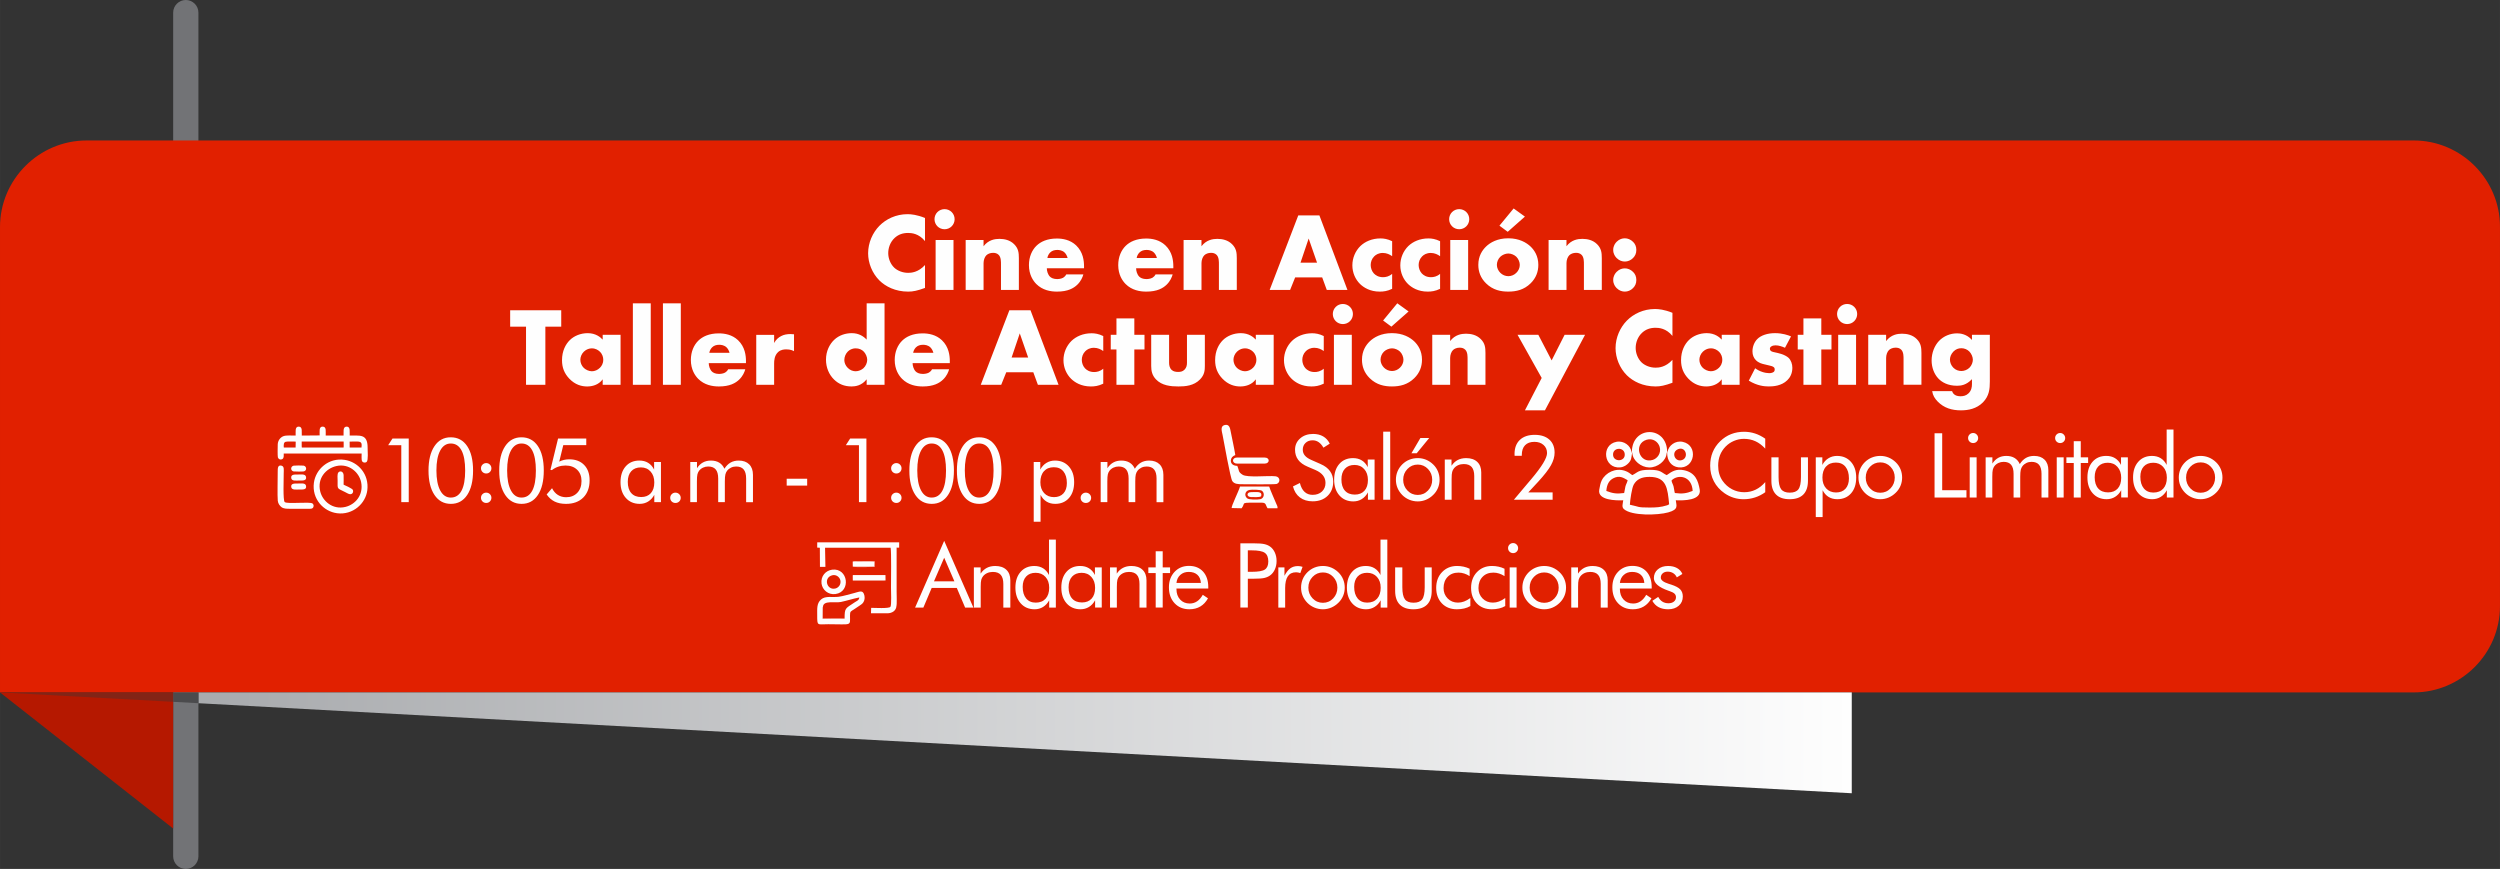 <?xml version="1.0" encoding="UTF-8"?>
<!DOCTYPE svg PUBLIC "-//W3C//DTD SVG 1.1//EN" "http://www.w3.org/Graphics/SVG/1.1/DTD/svg11.dtd">
<!-- Creator: CorelDRAW -->
<svg xmlns="http://www.w3.org/2000/svg" xml:space="preserve" width="96.147mm" height="33.419mm" version="1.1" style="shape-rendering:geometricPrecision; text-rendering:geometricPrecision; image-rendering:optimizeQuality; fill-rule:evenodd; clip-rule:evenodd"
viewBox="0 0 4186.37 1455.12"
 xmlns:xlink="http://www.w3.org/1999/xlink"
 xmlns:xodm="http://www.corel.com/coreldraw/odm/2003">
 <rect x="0" y="0" width="4186.37" height="1455.12" fill="#333333" stroke="none"/>
 <defs>
  <style type="text/css">
   <![CDATA[
    .fil7 {fill:#FEFEFE}
    .fil0 {fill:#727376}
    .fil4 {fill:#4B4B4D}
    .fil5 {fill:#822416}
    .fil2 {fill:#B51800}
    .fil6 {fill:#FEFEFE;fill-rule:nonzero}
    .fil1 {fill:#E12000;fill-rule:nonzero}
    .fil3 {fill:url(#id0)}
   ]]>
  </style>
  <linearGradient id="id0" gradientUnits="userSpaceOnUse" x1="368.13" y1="1159.48" x2="3100.87" y2="1159.46">
   <stop offset="0" style="stop-opacity:1; stop-color:#A9ABAE"/>
   <stop offset="1" style="stop-opacity:1; stop-color:#FEFEFE"/>
  </linearGradient>
 </defs>
 <g id="Capa_x0020_1">
  <g id="_2972681763936">
   <path class="fil0" d="M311.11 0l0 0c11.63,0 21.14,9.51 21.14,21.13l0 1412.84c0,11.63 -9.51,21.14 -21.14,21.14l-0 0c-11.63,0 -21.14,-9.51 -21.14,-21.14l0 -1412.84c0,-11.63 9.51,-21.13 21.14,-21.13z"/>
   <path class="fil1" d="M144.98 235.22l3896.87 0c79.48,0 144.51,65.02 144.51,144.51l0 635.26c0,79.48 -65.02,144.5 -144.51,144.5l-4041.86 0 0 -779.28c0,-79.74 65.24,-144.98 144.98,-144.98z"/>
   <polygon class="fil2" points="289.97,1159.48 -0,1159.48 289.97,1387.43 "/>
   <polygon class="fil3" points="3100.87,1159.48 332.26,1159.48 332.26,1177.58 3100.87,1328.35 "/>
   <polygon class="fil4" points="332.26,1159.48 289.97,1159.48 289.97,1175.27 332.26,1177.58 "/>
   <polygon class="fil5" points="289.97,1159.48 -0,1159.48 289.97,1175.27 "/>
   <g>
    <path class="fil6" d="M1548.96 443.79c-11.42,12.54 -23.39,13.1 -28.26,13.1 -9.17,0 -17.78,-3.56 -23.2,-8.61 -6.55,-6.18 -10.11,-15.72 -10.11,-24.33 0,-8.8 3.18,-18.53 10.85,-25.64 5.99,-5.43 13.1,-8.23 22.45,-8.23 5.43,0 17.78,0.75 28.26,13.66l0 -38.74c-13.48,-5.43 -23.21,-6.36 -29.19,-6.36 -19.46,0 -36.12,8.23 -47.16,19.46 -11.23,11.42 -18.9,28.26 -18.9,46.04 0,16.28 6.74,33.31 18.9,45.48 10.29,10.11 26.58,18.71 48.28,18.71 8.05,0 15.16,-1.5 28.08,-6.18l0 -38.36zm17.78 -41.92l0 83.66 29.94 0 0 -83.66 -29.94 0zm-1.87 -34.81c0,9.36 7.48,16.84 16.84,16.84 9.36,0 16.85,-7.48 16.85,-16.84 0,-9.36 -7.49,-16.84 -16.85,-16.84 -9.36,0 -16.84,7.48 -16.84,16.84zm52.21 118.46l29.94 0 0 -44.91c0,-5.06 1.87,-10.48 4.86,-13.29 2.43,-2.25 6.37,-3.93 11.04,-3.93 3,0 6.74,0.56 9.54,3.56 3.93,4.12 3.74,11.42 3.74,16.28l0 42.3 29.94 0 0 -53.15c0,-9.17 -0.75,-16.28 -7.86,-23.39 -6.93,-6.93 -16.1,-8.98 -24.71,-8.98 -7.3,0 -18.34,1.5 -26.57,12.35l0 -10.48 -29.94 0 0 83.66zm198.19 -39.49c0,-9.36 -1.5,-23.96 -13.29,-35.18 -9.92,-9.36 -22.45,-11.42 -32.19,-11.42 -16.47,0 -27.33,5.43 -34.25,12.17 -7.3,7.11 -12.54,18.34 -12.54,32.37 0,15.91 6.93,26.2 12.35,31.63 10.29,10.29 23.58,12.73 34.62,12.73 18.15,0 27.88,-5.62 34.06,-11.6 6.17,-5.99 8.8,-12.54 10.11,-17.22l-28.63 0c-1.31,2.62 -3.37,4.49 -5.24,5.61 -3.74,2.06 -8.99,2.25 -9.74,2.25 -6.74,0 -10.48,-2.25 -12.35,-4.12 -3.56,-3.55 -5.24,-9.54 -5.24,-14.03l62.32 0 0 -3.18zm-61.38 -14.04c0.56,-3.74 2.43,-6.74 4.49,-8.98 3.18,-3.18 7.11,-4.49 12.16,-4.49 3,0 8.43,0.56 12.35,4.49 2.25,2.25 4.12,5.8 4.87,8.98l-33.87 0zm210.91 14.04c0,-9.36 -1.5,-23.96 -13.29,-35.18 -9.92,-9.36 -22.45,-11.42 -32.19,-11.42 -16.47,0 -27.33,5.43 -34.25,12.17 -7.3,7.11 -12.54,18.34 -12.54,32.37 0,15.91 6.93,26.2 12.35,31.63 10.29,10.29 23.58,12.73 34.62,12.73 18.15,0 27.88,-5.62 34.06,-11.6 6.17,-5.99 8.8,-12.54 10.11,-17.22l-28.63 0c-1.31,2.62 -3.37,4.49 -5.24,5.61 -3.74,2.06 -8.99,2.25 -9.74,2.25 -6.74,0 -10.48,-2.25 -12.35,-4.12 -3.56,-3.55 -5.24,-9.54 -5.24,-14.03l62.32 0 0 -3.18zm-61.38 -14.04c0.56,-3.74 2.43,-6.74 4.49,-8.98 3.18,-3.18 7.11,-4.49 12.16,-4.49 3,0 8.43,0.56 12.35,4.49 2.25,2.25 4.12,5.8 4.87,8.98l-33.87 0zm78.6 53.53l29.94 0 0 -44.91c0,-5.06 1.87,-10.48 4.86,-13.29 2.43,-2.25 6.37,-3.93 11.04,-3.93 3,0 6.74,0.56 9.54,3.56 3.93,4.12 3.74,11.42 3.74,16.28l0 42.3 29.94 0 0 -53.15c0,-9.17 -0.75,-16.28 -7.86,-23.39 -6.93,-6.93 -16.1,-8.98 -24.71,-8.98 -7.3,0 -18.34,1.5 -26.57,12.35l0 -10.48 -29.94 0 0 83.66zm239.73 0l34.62 0 -46.98 -124.82 -35.37 0 -47.91 124.82 34.25 0 8.43 -20.96 45.29 0 7.67 20.96zm-43.98 -45.66l13.66 -40.42 14.04 40.42 -27.7 0zm153.46 18.71c-5.43,4.68 -11.04,5.61 -15.35,5.61 -7.67,0 -12.54,-3.37 -15.34,-6.36 -3.56,-3.93 -5.24,-9.36 -5.24,-14.04 0,-4.86 1.69,-10.29 5.8,-14.41 2.99,-3 7.48,-5.8 14.59,-5.8 6.36,0 11.6,2.62 15.54,5.43l0 -25.08c-7.49,-3.74 -14.22,-4.68 -19.46,-4.68 -14.22,0 -25.83,5.24 -33.69,12.72 -8.42,8.24 -13.48,20.02 -13.48,32.38 0,12.35 5.06,23.58 12.91,31.25 5.99,5.8 16.65,12.73 32.94,12.73 6.17,0 12.72,-0.75 20.77,-4.68l0 -25.08zm80.29 0c-5.43,4.68 -11.04,5.61 -15.35,5.61 -7.67,0 -12.54,-3.37 -15.34,-6.36 -3.56,-3.93 -5.24,-9.36 -5.24,-14.04 0,-4.86 1.69,-10.29 5.8,-14.41 2.99,-3 7.48,-5.8 14.59,-5.8 6.36,0 11.6,2.62 15.54,5.43l0 -25.08c-7.49,-3.74 -14.22,-4.68 -19.46,-4.68 -14.22,0 -25.83,5.24 -33.69,12.72 -8.42,8.24 -13.48,20.02 -13.48,32.38 0,12.35 5.06,23.58 12.91,31.25 5.99,5.8 16.65,12.73 32.94,12.73 6.17,0 12.72,-0.75 20.77,-4.68l0 -25.08zm17.03 -56.71l0 83.66 29.94 0 0 -83.66 -29.94 0zm-1.87 -34.81c0,9.36 7.48,16.84 16.84,16.84 9.36,0 16.85,-7.48 16.85,-16.84 0,-9.36 -7.49,-16.84 -16.85,-16.84 -9.36,0 -16.84,7.48 -16.84,16.84zm99.19 57.45c4.68,0 9.92,2.25 13.29,5.43 3.74,3.74 5.8,9.17 5.8,13.66 0,4.87 -2.06,9.73 -5.8,13.29 -3.56,3.56 -8.42,5.61 -13.29,5.61 -5.05,0 -9.92,-2.06 -13.47,-5.61 -3.37,-3.37 -5.8,-8.23 -5.8,-13.29 0,-4.86 2.06,-10.11 5.8,-13.66 3.37,-3.18 8.61,-5.43 13.47,-5.43zm50.15 19.09c0,-14.97 -6.74,-24.7 -12.91,-30.69 -6.92,-6.55 -18.9,-13.85 -37.43,-13.85 -18.15,0 -30.32,7.11 -37.24,13.85 -6.17,5.99 -12.91,15.72 -12.91,30.69 0,11.23 3.74,21.9 12.91,30.88 11.6,11.42 25.08,13.85 37.24,13.85 13.48,0 26.39,-3 37.43,-13.85 9.17,-8.98 12.91,-19.65 12.91,-30.88zm-41.36 -94.51l-23.76 28.82 13.85 10.29 28.82 -25.45 -18.9 -13.66zm58.58 136.43l29.94 0 0 -44.91c0,-5.06 1.87,-10.48 4.86,-13.29 2.43,-2.25 6.37,-3.93 11.04,-3.93 3,0 6.74,0.56 9.54,3.56 3.93,4.12 3.74,11.42 3.74,16.28l0 42.3 29.94 0 0 -53.15c0,-9.17 -0.75,-16.28 -7.86,-23.39 -6.93,-6.93 -16.1,-8.98 -24.71,-8.98 -7.3,0 -18.34,1.5 -26.57,12.35l0 -10.48 -29.94 0 0 83.66zm127.63 -47.53c4.87,0 9.73,-1.87 13.66,-5.8 3.37,-3.37 5.61,-7.48 5.61,-13.66 0,-6.18 -2.25,-10.29 -5.43,-13.48 -4.12,-4.11 -9.17,-5.99 -13.85,-5.99 -4.11,0 -9.17,1.31 -13.66,5.8 -2.43,2.43 -5.8,6.92 -5.8,13.66 0,6.74 3.37,11.23 5.8,13.66 4.49,4.49 9.55,5.8 13.66,5.8zm0 50.34c4.87,0 9.73,-1.87 13.66,-5.8 3.37,-3.37 5.61,-7.48 5.61,-13.66 0,-6.18 -2.25,-10.29 -5.43,-13.48 -4.12,-4.12 -9.17,-5.99 -13.85,-5.99 -4.11,0 -9.17,1.31 -13.66,5.8 -2.43,2.43 -5.8,6.92 -5.8,13.66 0,6.74 3.37,11.23 5.8,13.66 4.49,4.49 9.55,5.8 13.66,5.8zm-1781.06 58.72l0 -27.51 -85.52 0 0 27.51 26.57 0 0 97.31 32.38 0 0 -97.31 26.57 0zm69.43 21.71c-3.55,-3.93 -11.6,-10.85 -25.08,-10.85 -11.98,0 -23.02,4.68 -30.13,11.79 -6.74,6.74 -12.91,17.78 -12.91,33.5 0,12.54 3.93,22.08 11.98,30.69 10.11,10.67 21.15,13.29 30.13,13.29 8.23,0 19.09,-2.43 26.01,-11.98l0 9.17 29.94 0 0 -83.66 -29.94 0 0 8.05zm-18.34 14.59c6.37,0 10.67,2.81 13.48,5.43 4.68,4.49 5.8,9.73 5.8,13.66 0,6.74 -2.99,10.85 -5.61,13.48 -3.74,3.74 -8.61,5.8 -13.48,5.8 -5.05,0 -10.29,-2.62 -13.47,-5.61 -3.74,-3.56 -5.8,-8.8 -5.8,-13.66 0,-4.3 1.87,-9.73 5.99,-13.66 4.3,-4.12 9.36,-5.43 13.1,-5.43zm68.87 -75.42l0 136.43 29.94 0 0 -136.43 -29.94 0zm50.34 0l0 136.43 29.94 0 0 -136.43 -29.94 0zm139.05 96.94c0,-9.36 -1.5,-23.96 -13.29,-35.18 -9.92,-9.36 -22.45,-11.42 -32.19,-11.42 -16.47,0 -27.33,5.43 -34.25,12.17 -7.3,7.11 -12.54,18.34 -12.54,32.37 0,15.91 6.93,26.2 12.35,31.63 10.29,10.29 23.58,12.73 34.62,12.73 18.15,0 27.88,-5.62 34.06,-11.6 6.17,-5.99 8.8,-12.54 10.11,-17.22l-28.63 0c-1.31,2.62 -3.37,4.49 -5.24,5.61 -3.74,2.06 -8.99,2.25 -9.74,2.25 -6.74,0 -10.48,-2.25 -12.35,-4.12 -3.56,-3.55 -5.24,-9.54 -5.24,-14.03l62.32 0 0 -3.18zm-61.38 -14.04c0.56,-3.74 2.43,-6.74 4.49,-8.98 3.18,-3.18 7.11,-4.49 12.16,-4.49 3,0 8.43,0.56 12.35,4.49 2.25,2.25 4.12,5.8 4.87,8.98l-33.87 0zm78.6 53.53l29.94 0 0 -35.74c0,-4.49 0.37,-13.29 6.74,-19.09 4.31,-3.93 9.73,-4.49 13.66,-4.49 7.3,0 11.42,2.25 12.91,3l0 -28.26c-3.93,-0.19 -5.24,-0.37 -5.99,-0.37 -5.61,0 -11.04,0.94 -15.53,3.37 -4.49,2.25 -8.8,5.99 -11.79,11.6l0 -13.66 -29.94 0 0 83.66zm214.84 -136.43l-29.94 0 0 60.82c-5.43,-5.8 -13.47,-10.85 -24.89,-10.85 -10.29,0 -21.34,3.37 -29.57,11.23 -7.67,7.3 -13.66,18.9 -13.66,33.12 0,13.29 5.06,25.08 13.48,33.31 7.86,7.67 17.4,11.6 29.38,11.6 5.8,0 16.84,-1.12 25.26,-11.98l0 9.17 29.94 0 0 -136.43zm-48.28 113.78c-4.3,0 -9.17,-1.5 -13.28,-5.61 -3.93,-3.93 -5.8,-8.8 -5.8,-13.1 0,-5.61 2.43,-10.85 5.8,-14.22 2.62,-2.62 6.92,-5.43 13.28,-5.43 5.62,0 10.29,2.06 13.66,5.62 3,3.18 5.61,8.8 5.61,13.47 0,5.06 -2.43,10.67 -6.36,14.22 -3.18,2.81 -8.05,5.05 -12.91,5.05zm157.58 -16.84c0,-9.36 -1.5,-23.96 -13.29,-35.18 -9.92,-9.36 -22.45,-11.42 -32.19,-11.42 -16.47,0 -27.33,5.43 -34.25,12.17 -7.3,7.11 -12.54,18.34 -12.54,32.37 0,15.91 6.93,26.2 12.35,31.63 10.29,10.29 23.58,12.73 34.62,12.73 18.15,0 27.88,-5.62 34.06,-11.6 6.17,-5.99 8.8,-12.54 10.11,-17.22l-28.63 0c-1.31,2.62 -3.37,4.49 -5.24,5.61 -3.74,2.06 -8.99,2.25 -9.74,2.25 -6.74,0 -10.48,-2.25 -12.35,-4.12 -3.56,-3.55 -5.24,-9.54 -5.24,-14.03l62.32 0 0 -3.18zm-61.38 -14.04c0.56,-3.74 2.43,-6.74 4.49,-8.98 3.18,-3.18 7.11,-4.49 12.16,-4.49 3,0 8.43,0.56 12.35,4.49 2.25,2.25 4.12,5.8 4.87,8.98l-33.87 0zm208.85 53.53l34.62 0 -46.98 -124.82 -35.37 0 -47.91 124.82 34.25 0 8.43 -20.96 45.29 0 7.67 20.96zm-43.98 -45.66l13.66 -40.42 14.04 40.42 -27.7 0zm153.46 18.71c-5.43,4.68 -11.04,5.61 -15.35,5.61 -7.67,0 -12.54,-3.37 -15.34,-6.36 -3.56,-3.93 -5.24,-9.36 -5.24,-14.04 0,-4.86 1.69,-10.29 5.8,-14.41 2.99,-3 7.48,-5.8 14.59,-5.8 6.36,0 11.6,2.62 15.54,5.43l0 -25.08c-7.49,-3.74 -14.22,-4.68 -19.46,-4.68 -14.22,0 -25.83,5.24 -33.69,12.72 -8.42,8.24 -13.48,20.02 -13.48,32.38 0,12.35 5.06,23.58 12.91,31.25 5.99,5.8 16.65,12.73 32.94,12.73 6.17,0 12.72,-0.75 20.77,-4.68l0 -25.08zm69.06 -32.19l0 -24.52 -17.03 0 0 -27.51 -29.94 0 0 27.51 -9.54 0 0 24.52 9.54 0 0 59.14 29.94 0 0 -59.14 17.03 0zm11.23 -24.52l0 52.21c0,8.05 1.5,15.54 7.86,22.27 9.92,10.67 25.27,11.98 37.8,11.98 11.42,0 25.83,-1.12 36.12,-11.79 7.48,-7.67 8.05,-15.35 8.05,-22.46l0 -52.21 -29.94 0 0 46.79c0,3.74 -0.56,8.05 -4.31,11.79 -3.37,3.18 -6.92,3.55 -10.67,3.55 -3.55,0 -7.48,-0.56 -10.48,-3.18 -3.93,-3.56 -4.49,-8.8 -4.49,-12.17l0 -46.79 -29.94 0zm175.17 8.05c-3.55,-3.93 -11.6,-10.85 -25.08,-10.85 -11.98,0 -23.02,4.68 -30.13,11.79 -6.74,6.74 -12.91,17.78 -12.91,33.5 0,12.54 3.93,22.08 11.98,30.69 10.11,10.67 21.15,13.29 30.13,13.29 8.23,0 19.09,-2.43 26.01,-11.98l0 9.17 29.94 0 0 -83.66 -29.94 0 0 8.05zm-18.34 14.59c6.37,0 10.67,2.81 13.48,5.43 4.68,4.49 5.8,9.73 5.8,13.66 0,6.74 -2.99,10.85 -5.61,13.48 -3.74,3.74 -8.61,5.8 -13.48,5.8 -5.05,0 -10.29,-2.62 -13.47,-5.61 -3.74,-3.56 -5.8,-8.8 -5.8,-13.66 0,-4.3 1.87,-9.73 5.99,-13.66 4.3,-4.12 9.36,-5.43 13.1,-5.43zm132.13 34.06c-5.43,4.68 -11.04,5.61 -15.35,5.61 -7.67,0 -12.54,-3.37 -15.34,-6.36 -3.56,-3.93 -5.24,-9.36 -5.24,-14.04 0,-4.86 1.69,-10.29 5.8,-14.41 2.99,-3 7.48,-5.8 14.59,-5.8 6.36,0 11.6,2.62 15.54,5.43l0 -25.08c-7.49,-3.74 -14.22,-4.68 -19.46,-4.68 -14.22,0 -25.83,5.24 -33.69,12.72 -8.42,8.24 -13.48,20.02 -13.48,32.38 0,12.35 5.06,23.58 12.91,31.25 5.99,5.8 16.65,12.73 32.94,12.73 6.17,0 12.72,-0.75 20.77,-4.68l0 -25.08zm17.03 -56.71l0 83.66 29.94 0 0 -83.66 -29.94 0zm-1.87 -34.81c0,9.36 7.48,16.84 16.84,16.84 9.36,0 16.85,-7.48 16.85,-16.84 0,-9.36 -7.49,-16.84 -16.85,-16.84 -9.36,0 -16.84,7.48 -16.84,16.84zm99.19 57.45c4.68,0 9.92,2.25 13.29,5.43 3.74,3.74 5.8,9.17 5.8,13.66 0,4.87 -2.06,9.73 -5.8,13.29 -3.56,3.56 -8.42,5.61 -13.29,5.61 -5.05,0 -9.92,-2.06 -13.47,-5.61 -3.37,-3.37 -5.8,-8.23 -5.8,-13.29 0,-4.86 2.06,-10.11 5.8,-13.66 3.37,-3.18 8.61,-5.43 13.47,-5.43zm50.15 19.09c0,-14.97 -6.74,-24.7 -12.91,-30.69 -6.92,-6.55 -18.9,-13.85 -37.43,-13.85 -18.15,0 -30.32,7.11 -37.24,13.85 -6.17,5.99 -12.91,15.72 -12.91,30.69 0,11.23 3.74,21.9 12.91,30.88 11.6,11.42 25.08,13.85 37.24,13.85 13.48,0 26.39,-3 37.43,-13.85 9.17,-8.98 12.91,-19.65 12.91,-30.88zm-41.36 -94.51l-23.76 28.82 13.85 10.29 28.82 -25.45 -18.9 -13.66zm58.58 136.43l29.94 0 0 -44.91c0,-5.06 1.87,-10.48 4.86,-13.29 2.43,-2.25 6.37,-3.93 11.04,-3.93 3,0 6.74,0.56 9.54,3.56 3.93,4.12 3.74,11.42 3.74,16.28l0 42.3 29.94 0 0 -53.15c0,-9.17 -0.75,-16.28 -7.86,-23.39 -6.93,-6.93 -16.1,-8.98 -24.71,-8.98 -7.3,0 -18.34,1.5 -26.57,12.35l0 -10.48 -29.94 0 0 83.66zm155.15 42.86l33.5 0 67.19 -126.51 -34.25 0 -21.71 42.86 -22.27 -42.86 -34.81 0 40.42 72.24 -28.07 54.27zm247.03 -84.59c-11.42,12.54 -23.39,13.1 -28.26,13.1 -9.17,0 -17.78,-3.56 -23.2,-8.61 -6.55,-6.18 -10.11,-15.72 -10.11,-24.33 0,-8.8 3.18,-18.53 10.85,-25.64 5.99,-5.43 13.1,-8.23 22.45,-8.23 5.43,0 17.78,0.75 28.26,13.66l0 -38.74c-13.48,-5.43 -23.21,-6.36 -29.19,-6.36 -19.46,0 -36.12,8.23 -47.16,19.46 -11.23,11.42 -18.9,28.26 -18.9,46.04 0,16.28 6.74,33.31 18.9,45.48 10.29,10.11 26.58,18.71 48.28,18.71 8.05,0 15.16,-1.5 28.08,-6.18l0 -38.36zm82.53 -33.87c-3.55,-3.93 -11.6,-10.85 -25.08,-10.85 -11.98,0 -23.02,4.68 -30.13,11.79 -6.74,6.74 -12.91,17.78 -12.91,33.5 0,12.54 3.93,22.08 11.98,30.69 10.11,10.67 21.15,13.29 30.13,13.29 8.23,0 19.09,-2.43 26.01,-11.98l0 9.17 29.94 0 0 -83.66 -29.94 0 0 8.05zm-18.34 14.59c6.37,0 10.67,2.81 13.48,5.43 4.68,4.49 5.8,9.73 5.8,13.66 0,6.74 -2.99,10.85 -5.61,13.48 -3.74,3.74 -8.61,5.8 -13.48,5.8 -5.05,0 -10.29,-2.62 -13.47,-5.61 -3.74,-3.56 -5.8,-8.8 -5.8,-13.66 0,-4.3 1.87,-9.73 5.99,-13.66 4.3,-4.12 9.36,-5.43 13.1,-5.43zm63.63 54.09c14.41,8.8 26.2,9.73 33.69,9.73 6.92,0 21.15,-0.75 30.88,-10.48 4.12,-3.93 8.42,-10.67 8.42,-20.77 0,-6.17 -2.25,-12.73 -6.36,-16.65 -2.43,-2.43 -8.42,-5.43 -12.35,-6.55l-5.43 -1.5c-4.68,-1.31 -7.11,-1.31 -9.92,-2.43 -1.87,-0.75 -3.56,-2.06 -3.56,-4.68 0,-1.87 0.94,-3.18 2.62,-4.11 1.87,-1.12 3.93,-1.69 6.92,-1.69 5.43,0 11.6,2.24 15.72,4.11l10.11 -19.09c-4.86,-2.06 -14.41,-5.43 -26.76,-5.43 -12.35,0 -23.58,3.55 -29.94,10.11 -4.68,4.86 -7.86,12.35 -7.86,20.4 0,6.36 2.25,11.04 5.43,14.41 4.49,4.87 10.48,6.37 14.6,7.3l7.86 1.87c3,0.75 5.99,1.31 7.86,3 1.31,1.12 1.5,2.43 1.5,3.74 0,1.49 -0.19,2.62 -1.5,3.93 -1.87,1.69 -5.43,2.25 -7.67,2.25 -3.18,0 -7.86,-0.75 -11.6,-2.06 -4.11,-1.31 -8.42,-3.55 -11.98,-6.17l-10.67 20.77zm138.49 -52.21l0 -24.52 -17.03 0 0 -27.51 -29.94 0 0 27.51 -9.54 0 0 24.52 9.54 0 0 59.14 29.94 0 0 -59.14 17.03 0zm11.23 -24.52l0 83.66 29.94 0 0 -83.66 -29.94 0zm-1.87 -34.81c0,9.36 7.48,16.84 16.84,16.84 9.36,0 16.85,-7.48 16.85,-16.84 0,-9.36 -7.49,-16.84 -16.85,-16.84 -9.36,0 -16.84,7.48 -16.84,16.84zm52.21 118.46l29.94 0 0 -44.91c0,-5.06 1.87,-10.48 4.86,-13.29 2.43,-2.25 6.37,-3.93 11.04,-3.93 3,0 6.74,0.56 9.54,3.56 3.93,4.12 3.74,11.42 3.74,16.28l0 42.3 29.94 0 0 -53.15c0,-9.17 -0.75,-16.28 -7.86,-23.39 -6.93,-6.93 -16.1,-8.98 -24.71,-8.98 -7.3,0 -18.34,1.5 -26.57,12.35l0 -10.48 -29.94 0 0 83.66zm173.67 -83.66l0 8.61c-8.8,-9.92 -19.65,-11.04 -24.89,-11.04 -11.04,0 -22.27,4.3 -30.32,12.72 -7.3,7.68 -12.35,19.65 -12.35,32.75 0,11.42 4.12,22.83 11.6,30.5 5.62,5.8 15.54,11.79 30.88,11.79 6.74,0 15.72,-1.12 25.08,-11.04l0 8.42c0,4.87 -0.93,10.85 -5.99,15.54 -3.93,3.74 -8.61,4.68 -13.29,4.68 -9.92,0 -12.91,-5.24 -14.03,-8.61l-33.31 0c1.12,7.3 4.31,12.35 9.17,17.4 10.67,10.85 23.58,14.79 39.11,14.79 12.17,0 26.2,-2.62 36.87,-13.48 10.29,-10.67 11.41,-22.08 11.41,-34.62l0 -78.42 -29.94 0zm-17.78 22.46c5.06,0 9.92,2.06 13.29,5.43 3.56,3.55 5.99,9.36 5.99,13.66 0,4.31 -1.87,9.73 -5.61,13.48 -3.56,3.56 -8.8,5.61 -13.48,5.61 -4.49,0 -9.54,-1.5 -13.47,-5.43 -3.74,-3.74 -5.8,-8.8 -5.8,-13.66 0,-3.93 1.5,-8.98 5.8,-13.47 3.93,-3.93 8.23,-5.62 13.28,-5.62z"/>
    <g>
     <g>
      <g>
       <path class="fil7" d="M2729.31 845.18c0.4,-7.85 3.28,-28.16 6.52,-33.79 4.85,-8.44 12.6,-12.83 26.36,-12.83 28.75,0 30.27,19.38 32.87,45.84l-2.06 1.23c-0.37,0.17 -1.24,0.46 -1.66,0.6 -9.98,3.2 -18.69,3.68 -29.15,3.66 -21.59,-0.04 -16.11,-1.24 -32.88,-4.7zm69.81 -40.69c10.84,-10.95 34.11,-7.54 35.32,17.56 -10.48,4.24 -17.22,5.16 -29.81,3.56 -1.09,-3.67 -1.21,-7.46 -2.19,-11.13 -0.95,-3.56 -3.29,-7.02 -3.33,-9.99zm-109.24 17.61c0.82,-10.7 4.42,-17.27 11.3,-20.97 10.75,-5.77 17.33,-1.01 24.37,3.01 -0.65,3.87 -2.61,6.38 -3.67,10.3 -0.99,3.64 -1.12,7.51 -2.16,11.15 -12.56,1.72 -19.34,0.61 -29.84,-3.49zm43.48 -26.45c-3.98,-2.76 -6.57,-5.37 -12.64,-7.37 -15.18,-5 -31.73,2.73 -38.5,16.04 -2.2,4.32 -3.24,10.26 -4.22,15.87 -3.13,17.71 28.17,18.13 40.18,17.57 -0.64,5.87 -2.98,11.18 1.14,14.79 13.16,11.54 56.6,10.42 74.26,5.49 18.02,-5.02 13.56,-11.34 12.6,-20.29 12.79,0.59 43.59,0.55 40.03,-18.32 -2.67,-14.17 -6.99,-27.99 -26.29,-32.02 -13.15,-2.74 -20.45,2.19 -28.89,8.24 -9.53,-4.38 -8.9,-8.92 -28.82,-8.92 -19.79,0 -19.35,4.42 -28.83,8.91z"/>
       <path class="fil7" d="M2757.34 736.39c10.71,-3.21 19.46,3.74 21.84,11.91 3.07,10.52 -3.79,19.36 -11.47,21.81 -22.8,7.25 -33.16,-26.9 -10.38,-33.72zm-24.7 19.99l0.76 2.36c0.84,12.52 14.47,23.67 28.04,24.04 14.25,0.38 28.72,-11.15 29.39,-23.76l0.91 -2.63c-0.71,-43.72 -58.28,-43.89 -59.1,0z"/>
       <path class="fil7" d="M2701.18 762.36c-1.35,-13.32 18.39,-14.61 19.52,-2.13 1.18,13.13 -18.33,13.89 -19.52,2.13zm31.75 -3.32l-1.11 -2.63c-1.16,-9.85 -12.42,-18.84 -24.67,-16.63 -26.91,4.86 -21.69,45.56 6.04,42.87 6.41,-0.62 10.96,-4.02 13.96,-7.28 4.72,-5.12 4.56,-8.53 5.77,-16.34z"/>
       <path class="fil7" d="M2810.59 751.96c12.37,-4.42 17.43,13.85 6.64,18.21 -12.36,5.01 -19.98,-13.45 -6.64,-18.21zm-18.11 4.34l-0.69 2.7c-0.02,12.84 7.24,22.14 18.76,23.58 27.74,3.47 34.01,-36.94 7.28,-42.67 -12.69,-2.72 -23.69,6.44 -25.34,16.39z"/>
       <polygon class="fil7" points="2790.82,759.02 2791.79,759 2792.48,756.3 2791.74,756.38 "/>
       <polygon class="fil7" points="2732.94,759.04 2733.4,758.74 2732.64,756.38 2731.83,756.41 "/>
      </g>
      <path class="fil6" d="M2955.98 751.27c-5.14,-5.59 -10.63,-9.73 -16.45,-12.39 -5.84,-2.68 -12.29,-4.01 -19.33,-4.01 -5.69,0 -11.23,1.15 -16.65,3.46 -5.39,2.3 -10.11,5.51 -14.07,9.63 -4.11,4.26 -7.19,9.03 -9.25,14.29 -2.06,5.26 -3.08,11.08 -3.08,17.45 0,4.99 0.6,9.6 1.83,13.82 1.23,4.21 3.06,8.07 5.52,11.61 4.31,6.12 9.61,10.83 15.9,14.14 6.29,3.31 13.09,4.97 20.39,4.97 6.87,0 13.24,-1.43 19.1,-4.26 5.9,-2.83 11.26,-7.07 16.1,-12.71l0 16.98c-5.34,3.86 -11.08,6.79 -17.22,8.77 -6.14,1.98 -12.51,2.96 -19.08,2.96 -5.66,0 -11.21,-0.85 -16.6,-2.53 -5.39,-1.68 -10.43,-4.16 -15.14,-7.4 -7.82,-5.42 -13.82,-12.11 -17.95,-20.03 -4.14,-7.95 -6.22,-16.65 -6.22,-26.15 0,-8.27 1.38,-15.82 4.16,-22.59 2.76,-6.79 6.97,-12.94 12.66,-18.48 5.49,-5.29 11.56,-9.25 18.23,-11.86 6.67,-2.63 13.94,-3.94 21.81,-3.94 6.24,0 12.26,0.95 18.08,2.83 5.84,1.88 11.58,4.79 17.27,8.75l0 16.7zm22.33 14.59l0 33.1c0,9.65 1.43,16.4 4.29,20.26 2.88,3.84 7.7,5.76 14.52,5.76 6.8,0 11.61,-1.9 14.44,-5.69 2.81,-3.81 4.21,-10.58 4.21,-20.33l0 -33.1 11.73 0 0 39.27c0,10.13 -2.58,17.8 -7.77,23.02 -5.19,5.22 -12.84,7.82 -22.92,7.82 -9.98,0 -17.57,-2.6 -22.76,-7.85 -5.19,-5.24 -7.78,-12.91 -7.78,-22.99l0 -39.27 12.03 0zm73.43 33.85c0,7.55 2.08,13.59 6.24,18.15 4.16,4.54 9.68,6.82 16.55,6.82 6.69,0 11.98,-2.08 15.82,-6.24 3.84,-4.16 5.77,-9.93 5.77,-17.32 0,-8.27 -1.93,-14.76 -5.77,-19.48 -3.84,-4.69 -9.2,-7.04 -16.04,-7.04 -7.02,0 -12.51,2.23 -16.55,6.7 -4.01,4.44 -6.02,10.58 -6.02,18.43zm-11.13 66.19l0 -100.04 10.98 0 0 12.69c2.61,-4.86 6.04,-8.6 10.28,-11.18 4.26,-2.61 9.03,-3.91 14.26,-3.91 9.71,0 17.48,3.31 23.34,9.93 5.9,6.59 8.83,15.37 8.83,26.27 0,11.13 -2.88,19.96 -8.62,26.5 -5.77,6.54 -13.47,9.8 -23.12,9.8 -5.51,0 -10.35,-1.25 -14.46,-3.78 -4.11,-2.51 -7.45,-6.27 -10.05,-11.23l0 44.96 -11.43 0zm83.66 -66.19c0,7.1 2.38,13.11 7.12,18.03 4.76,4.94 10.53,7.4 17.28,7.4 6.72,0 12.44,-2.46 17.15,-7.4 4.69,-4.91 7.04,-10.93 7.04,-18.03 0,-7.1 -2.36,-13.11 -7.04,-18.03 -4.71,-4.94 -10.43,-7.4 -17.15,-7.4 -6.8,0 -12.56,2.46 -17.3,7.4 -4.74,4.91 -7.09,10.93 -7.09,18.03zm-12.19 -0.05c0,-4.94 0.9,-9.6 2.71,-13.99 1.83,-4.36 4.46,-8.27 7.95,-11.71 3.49,-3.44 7.42,-6.04 11.83,-7.82 4.42,-1.78 9.1,-2.68 14.12,-2.68 4.89,0 9.53,0.91 13.92,2.71 4.39,1.83 8.35,4.46 11.93,7.95 3.49,3.38 6.12,7.25 7.95,11.63 1.81,4.38 2.71,9.03 2.71,13.91 0,4.92 -0.9,9.53 -2.71,13.87 -1.83,4.34 -4.46,8.2 -7.95,11.56 -3.58,3.54 -7.57,6.22 -12.01,8.1 -4.44,1.85 -9.05,2.78 -13.84,2.78 -4.96,0 -9.65,-0.93 -14.09,-2.76 -4.44,-1.83 -8.37,-4.46 -11.86,-7.9 -3.48,-3.54 -6.12,-7.45 -7.95,-11.76 -1.81,-4.31 -2.71,-8.93 -2.71,-13.89zm127.43 33.45l0 -107.56 12.79 0 0 95.37 40.62 0 0 12.19 -53.41 0zm56.15 -99.64c0,-2.28 0.83,-4.26 2.46,-5.92 1.65,-1.63 3.66,-2.46 6.02,-2.46 2.28,0 4.26,0.83 5.91,2.51 1.63,1.65 2.46,3.66 2.46,6.02 0,2.31 -0.8,4.29 -2.43,5.89 -1.6,1.63 -3.61,2.43 -5.94,2.43 -2.36,0 -4.36,-0.81 -6.02,-2.43 -1.63,-1.6 -2.46,-3.64 -2.46,-6.04zm2.71 99.64l0 -67.24 11.58 0 0 67.24 -11.58 0zm120.26 0l0 -39.59c0,-6.82 -1.38,-11.86 -4.11,-15.17 -2.73,-3.31 -6.94,-4.96 -12.61,-4.96 -3.08,0 -5.94,0.63 -8.55,1.88 -2.61,1.25 -4.84,3.01 -6.64,5.31 -1.31,1.75 -2.26,3.81 -2.86,6.17 -0.57,2.36 -0.88,6.22 -0.88,11.61l0 34.75 -11.13 0 0 -39.59c0,-6.82 -1.38,-11.86 -4.11,-15.17 -2.73,-3.31 -6.94,-4.96 -12.61,-4.96 -3.08,0 -5.97,0.63 -8.63,1.88 -2.66,1.25 -4.89,3.01 -6.72,5.31 -1.25,1.73 -2.18,3.71 -2.73,5.94 -0.57,2.26 -0.85,6.22 -0.85,11.83l0 34.75 -11.13 0 0 -67.24 11.28 0 0 10.38c2.78,-4.31 6.12,-7.52 9.98,-9.63 3.86,-2.11 8.33,-3.16 13.36,-3.16 5.44,0 10.08,1.15 13.89,3.49 3.81,2.33 6.7,5.74 8.68,10.18 2.88,-4.59 6.29,-8.02 10.23,-10.28 3.96,-2.26 8.53,-3.39 13.72,-3.39 7.5,0 13.34,2.11 17.55,6.32 4.21,4.21 6.32,10.08 6.32,17.58l0 45.76 -11.43 0zm22.78 -99.64c0,-2.28 0.83,-4.26 2.46,-5.92 1.65,-1.63 3.66,-2.46 6.02,-2.46 2.28,0 4.26,0.83 5.91,2.51 1.63,1.65 2.46,3.66 2.46,6.02 0,2.31 -0.8,4.29 -2.43,5.89 -1.6,1.63 -3.61,2.43 -5.94,2.43 -2.36,0 -4.36,-0.81 -6.02,-2.43 -1.63,-1.6 -2.46,-3.64 -2.46,-6.04zm2.71 99.64l0 -67.24 11.58 0 0 67.24 -11.58 0zm28.49 -57.77l-12.34 0 0 -9.48 12.34 0 0 -27.08 11.73 0 0 27.08 12.34 0 0 9.48 -12.34 0 0 57.77 -11.73 0 0 -57.77zm79.45 24.82c0,-7.6 -2.08,-13.72 -6.22,-18.33 -4.14,-4.64 -9.53,-6.94 -16.2,-6.94 -6.89,0 -12.29,2.13 -16.15,6.4 -3.89,4.26 -5.82,10.2 -5.82,17.85 0,8.12 1.95,14.39 5.84,18.78 3.89,4.42 9.43,6.62 16.58,6.62 6.84,0 12.24,-2.13 16.12,-6.42 3.89,-4.29 5.84,-10.28 5.84,-17.95zm11.13 -34.3l0 67.24 -11.13 0 0 -12.19c-2.68,4.89 -6.14,8.63 -10.33,11.19 -4.19,2.58 -8.88,3.86 -14.07,3.86 -9.63,0 -17.43,-3.31 -23.32,-9.95 -5.89,-6.64 -8.85,-15.42 -8.85,-26.35 0,-11.06 2.86,-19.85 8.6,-26.4 5.72,-6.54 13.39,-9.81 22.99,-9.81 5.62,0 10.5,1.25 14.64,3.79 4.14,2.53 7.49,6.32 10.03,11.31l0 -12.69 11.43 0zm65.3 34c0,-7.49 -2.08,-13.54 -6.24,-18.1 -4.16,-4.59 -9.65,-6.87 -16.47,-6.87 -6.8,0 -12.11,2.08 -15.92,6.24 -3.84,4.16 -5.74,9.91 -5.74,17.25 0,8.27 1.93,14.76 5.79,19.43 3.88,4.69 9.23,7.02 16.02,7.02 7.07,0 12.59,-2.21 16.58,-6.62 3.98,-4.39 5.99,-10.53 5.99,-18.36zm11.13 -80.63l0 113.88 -11.13 0 0 -12.16c-2.66,4.84 -6.07,8.55 -10.28,11.13 -4.21,2.58 -8.93,3.88 -14.12,3.88 -9.65,0 -17.43,-3.31 -23.32,-9.95 -5.89,-6.64 -8.85,-15.42 -8.85,-26.35 0,-11.01 2.88,-19.81 8.68,-26.35 5.76,-6.57 13.46,-9.85 23.06,-9.85 5.57,0 10.43,1.25 14.54,3.79 4.11,2.53 7.42,6.32 9.98,11.31l0 -59.32 11.43 0zm21.07 80.48c0,7.1 2.38,13.11 7.12,18.03 4.76,4.94 10.53,7.4 17.28,7.4 6.72,0 12.44,-2.46 17.15,-7.4 4.69,-4.91 7.04,-10.93 7.04,-18.03 0,-7.1 -2.36,-13.11 -7.04,-18.03 -4.71,-4.94 -10.43,-7.4 -17.15,-7.4 -6.8,0 -12.56,2.46 -17.3,7.4 -4.74,4.91 -7.09,10.93 -7.09,18.03zm-12.19 -0.05c0,-4.94 0.9,-9.6 2.71,-13.99 1.83,-4.36 4.46,-8.27 7.95,-11.71 3.49,-3.44 7.42,-6.04 11.83,-7.82 4.42,-1.78 9.1,-2.68 14.12,-2.68 4.89,0 9.53,0.91 13.92,2.71 4.39,1.83 8.35,4.46 11.93,7.95 3.49,3.38 6.12,7.25 7.95,11.63 1.81,4.38 2.71,9.03 2.71,13.91 0,4.92 -0.9,9.53 -2.71,13.87 -1.83,4.34 -4.46,8.2 -7.95,11.56 -3.58,3.54 -7.57,6.22 -12.01,8.1 -4.44,1.85 -9.05,2.78 -13.84,2.78 -4.96,0 -9.65,-0.93 -14.09,-2.76 -4.44,-1.83 -8.37,-4.46 -11.86,-7.9 -3.48,-3.54 -6.12,-7.45 -7.95,-11.76 -1.81,-4.31 -2.71,-8.93 -2.71,-13.89z"/>
     </g>
     <g>
      <g>
       <path class="fil7" d="M585.48 739.52c4.21,-0.22 8.96,-0.17 13.21,-0.12 7.14,0.07 7.4,3.57 6.65,10.04l-19.79 -0.03 -0.06 -9.89zm-80.29 -0.09l-1.73 0 70.6 0 1.38 0 0.06 7.74 -0.18 2.29 -70.6 0 0.68 0.01 -0.21 -2.3 0 -7.73zm-30.1 6.47c0,-4.64 1.63,-6.47 6.31,-6.47l11.35 -0.03 2.44 0.17 -0.21 9.88 -19.72 0.01 -0.17 -2.3 0 -1.26zm19.97 -16.6c-6.13,0.34 -15.51,-0.94 -20.81,1.25 -4.79,1.98 -8.86,6.94 -9.17,13.45 -0.16,3.33 -0.39,19.48 0.21,21.83 0.71,2.82 3.97,4.79 7.43,2.95 2.9,-1.55 2.37,-5.42 2.37,-9.3l130.47 0c0,2.79 -0.41,10.27 0.54,12.4 1.38,3.08 5.78,3.59 7.99,1.44 2.82,-2.74 1.49,-18.3 1.5,-23.64 0.04,-24.29 -14.09,-19.76 -30,-20.35 -0.4,-5.59 1.78,-15.09 -5.2,-14.92 -6.95,0.17 -4.59,9.52 -5.09,14.98l-29.89 -0.02c-0.3,-6.16 1.71,-14.66 -4.79,-14.97 -7.18,-0.34 -5.09,8.67 -5.37,14.74l-29.9 0.26c-0.54,-5.68 1.88,-14.86 -5.06,-15 -7.03,-0.13 -4.85,9.24 -5.23,14.9z"/>
       <path class="fil7" d="M563.01 780.48c21.17,-4.96 38.25,10.45 41.67,26.8 4.49,21.47 -9.74,37.73 -26.54,41.64 -21.36,4.97 -38.05,-9.94 -41.93,-26.05 -5.34,-22.18 9.79,-38.41 26.8,-42.39zm52.06 40.44c3.25,-26.76 -15.27,-47.45 -37.97,-50.87 -26.83,-4.04 -48.44,15.68 -51.47,38.36 -3.59,26.9 15.88,48.07 38.9,51.05 26.12,3.37 47.81,-16.08 50.54,-38.54z"/>
       <path class="fil7" d="M465.15 838.57c0.44,4.71 3.34,8.48 6.2,10.66 3.56,2.71 8.64,2.76 13.82,2.75 10.92,-0.03 21.91,0.14 32.81,0.03 3.19,-0.03 5.53,-0.24 6.57,-2.46 1.19,-2.52 0.58,-4.97 -1.16,-6.37 -4.41,-3.51 -42.08,1.32 -46.67,-2.47 -3.06,-2.52 -1.65,-39.12 -1.65,-48.16 0,-5.48 1.26,-11.46 -3.64,-12.75 -6.33,-1.67 -6.43,4.5 -6.4,9.59 0.06,12.55 -0.74,40.09 0.1,49.17z"/>
       <path class="fil7" d="M575.37 811.66c0,-5.17 0.24,-10.91 0.02,-16 -0.24,-5.73 -5.36,-8.02 -8.61,-4.72 -2.46,2.5 -1.44,9.91 -1.44,14.21 0,14.68 -1.57,11.8 12.96,19.09 3.28,1.65 7.98,5.15 11.38,2.23 1.37,-1.17 2.16,-3.54 1.25,-5.95 -0.97,-2.57 -12.93,-7.56 -15.55,-8.87z"/>
       <path class="fil7" d="M487.7 800.75c0.9,5.3 8.49,3.89 13.86,3.91 4.84,0.01 12.47,0.81 10.83,-6.32 -1.17,-5.06 -8.63,-3.71 -13.98,-3.72 -5.01,-0.01 -11.83,-0.5 -10.71,6.13z"/>
       <path class="fil7" d="M487.73 815.88c0.97,5.19 8.72,3.83 13.84,3.84 5.5,0.02 12.29,0.65 10.85,-6.27 -1.08,-5.15 -8.46,-3.75 -14,-3.76 -5.14,-0.02 -11.93,-0.41 -10.69,6.2z"/>
       <path class="fil7" d="M491.64 779.78c-5.58,1.47 -5.18,8.57 -0.1,9.64 1.86,0.39 15.79,0.38 17.46,-0.09 5.15,-1.43 4.7,-8.67 -0.74,-9.64 -1.91,-0.34 -15.13,-0.3 -16.62,0.09z"/>
      </g>
      <path class="fil6" d="M671.96 840.9l0 -95.38 -21.96 0 7.19 -11.13 27.26 0 0 106.51 -12.49 0zm83.05 2.86c-11.61,0 -20.76,-4.96 -27.43,-14.86 -6.69,-9.93 -10.03,-23.57 -10.03,-40.95 0,-17.27 3.31,-30.86 9.95,-40.79 6.62,-9.91 15.7,-14.87 27.2,-14.87 11.76,0 20.93,4.89 27.55,14.69 6.6,9.78 9.91,23.44 9.91,40.97 0,17.48 -3.29,31.14 -9.88,41.02 -6.6,9.85 -15.67,14.79 -27.28,14.79zm-0.15 -10.53c7.87,0 13.87,-3.84 17.95,-11.48 4.09,-7.67 6.12,-18.91 6.12,-33.7 0,-14.82 -2.03,-26.1 -6.12,-33.82 -4.08,-7.69 -10.08,-11.56 -17.95,-11.56 -7.57,0 -13.49,3.96 -17.73,11.86 -4.24,7.92 -6.34,18.98 -6.34,33.24 0,14.34 2.11,25.5 6.34,33.47 4.24,8 10.15,11.99 17.73,11.99zm50.56 -49.04c0,-2.41 0.85,-4.44 2.58,-6.17 1.71,-1.7 3.79,-2.56 6.2,-2.56 2.38,0 4.44,0.85 6.14,2.56 1.68,1.73 2.53,3.76 2.53,6.17 0,2.43 -0.83,4.51 -2.51,6.19 -1.65,1.68 -3.74,2.53 -6.17,2.53 -2.46,0 -4.54,-0.85 -6.24,-2.53 -1.68,-1.68 -2.53,-3.76 -2.53,-6.19zm0 49.37c0,-2.38 0.85,-4.44 2.53,-6.09 1.7,-1.68 3.78,-2.51 6.24,-2.51 2.38,0 4.44,0.83 6.14,2.51 1.68,1.65 2.53,3.71 2.53,6.09 0,2.41 -0.83,4.46 -2.51,6.17 -1.65,1.68 -3.74,2.53 -6.17,2.53 -2.46,0 -4.54,-0.85 -6.24,-2.53 -1.68,-1.7 -2.53,-3.76 -2.53,-6.17zm68.01 10.2c-11.61,0 -20.76,-4.96 -27.43,-14.86 -6.69,-9.93 -10.03,-23.57 -10.03,-40.95 0,-17.27 3.31,-30.86 9.95,-40.79 6.62,-9.91 15.7,-14.87 27.2,-14.87 11.76,0 20.93,4.89 27.55,14.69 6.6,9.78 9.91,23.44 9.91,40.97 0,17.48 -3.29,31.14 -9.88,41.02 -6.6,9.85 -15.67,14.79 -27.28,14.79zm-0.15 -10.53c7.87,0 13.87,-3.84 17.95,-11.48 4.09,-7.67 6.12,-18.91 6.12,-33.7 0,-14.82 -2.03,-26.1 -6.12,-33.82 -4.08,-7.69 -10.08,-11.56 -17.95,-11.56 -7.57,0 -13.49,3.96 -17.73,11.86 -4.24,7.92 -6.34,18.98 -6.34,33.24 0,14.34 2.11,25.5 6.34,33.47 4.24,8 10.15,11.99 17.73,11.99zm50.86 -45.98l-2.41 -0.45 12.76 -52.4 47.24 0 0 10.98 -38.49 0 -6.77 27.68c2.46,-1.28 5.09,-2.26 7.87,-2.91 2.79,-0.67 5.72,-1 8.83,-1 10.53,0 18.86,3.13 24.98,9.43 6.12,6.29 9.17,14.84 9.17,25.6 0,12.24 -3.54,21.91 -10.61,28.99 -7.09,7.07 -16.72,10.6 -28.91,10.6 -7.4,0 -13.72,-1.28 -18.98,-3.86 -5.26,-2.56 -9.73,-6.52 -13.42,-11.91l9.03 -10.48c2.41,4.89 5.62,8.63 9.65,11.23 4.04,2.58 8.7,3.89 13.99,3.89 7.75,0 13.94,-2.48 18.66,-7.42 4.69,-4.94 7.04,-11.53 7.04,-19.75 0,-7.82 -2.43,-14.12 -7.3,-18.83 -4.89,-4.74 -11.38,-7.09 -19.51,-7.09 -4.26,0 -8.3,0.65 -12.13,1.95 -3.86,1.28 -7.42,3.21 -10.71,5.76zm171.51 20.71c0,-7.6 -2.08,-13.72 -6.22,-18.33 -4.14,-4.64 -9.53,-6.94 -16.2,-6.94 -6.89,0 -12.29,2.13 -16.15,6.4 -3.89,4.26 -5.82,10.2 -5.82,17.85 0,8.12 1.95,14.39 5.84,18.78 3.89,4.42 9.43,6.62 16.58,6.62 6.84,0 12.24,-2.13 16.12,-6.42 3.89,-4.29 5.84,-10.28 5.84,-17.95zm11.13 -34.3l0 67.24 -11.13 0 0 -12.19c-2.68,4.89 -6.14,8.63 -10.33,11.19 -4.19,2.58 -8.88,3.86 -14.07,3.86 -9.63,0 -17.43,-3.31 -23.32,-9.95 -5.89,-6.64 -8.85,-15.42 -8.85,-26.35 0,-11.06 2.86,-19.85 8.6,-26.4 5.72,-6.54 13.39,-9.81 22.99,-9.81 5.62,0 10.5,1.25 14.64,3.79 4.14,2.53 7.49,6.32 10.03,11.31l0 -12.69 11.43 0zm15.5 60.05c0,-2.4 0.85,-4.46 2.56,-6.17 1.73,-1.73 3.79,-2.58 6.17,-2.58 2.46,0 4.54,0.85 6.27,2.53 1.73,1.71 2.61,3.79 2.61,6.22 0,2.41 -0.85,4.44 -2.56,6.1 -1.73,1.63 -3.81,2.46 -6.32,2.46 -2.43,0 -4.52,-0.83 -6.19,-2.46 -1.68,-1.65 -2.53,-3.69 -2.53,-6.1zm127.15 7.2l0 -39.59c0,-6.82 -1.38,-11.86 -4.11,-15.17 -2.73,-3.31 -6.94,-4.96 -12.61,-4.96 -3.08,0 -5.94,0.63 -8.55,1.88 -2.61,1.25 -4.84,3.01 -6.64,5.31 -1.31,1.75 -2.26,3.81 -2.86,6.17 -0.57,2.36 -0.88,6.22 -0.88,11.61l0 34.75 -11.13 0 0 -39.59c0,-6.82 -1.38,-11.86 -4.11,-15.17 -2.73,-3.31 -6.94,-4.96 -12.61,-4.96 -3.08,0 -5.97,0.63 -8.63,1.88 -2.66,1.25 -4.89,3.01 -6.72,5.31 -1.25,1.73 -2.18,3.71 -2.73,5.94 -0.57,2.26 -0.85,6.22 -0.85,11.83l0 34.75 -11.13 0 0 -67.24 11.28 0 0 10.38c2.78,-4.31 6.12,-7.52 9.98,-9.63 3.86,-2.11 8.33,-3.16 13.36,-3.16 5.44,0 10.08,1.15 13.89,3.49 3.81,2.33 6.7,5.74 8.68,10.18 2.88,-4.59 6.29,-8.02 10.23,-10.28 3.96,-2.26 8.53,-3.39 13.72,-3.39 7.5,0 13.34,2.11 17.55,6.32 4.21,4.21 6.32,10.08 6.32,17.58l0 45.76 -11.43 0zm67.91 -39.27l34.3 0 0 11.59 -34.3 0 0 -11.59zm121.01 39.27l0 -95.38 -21.96 0 7.19 -11.13 27.26 0 0 106.51 -12.49 0zm53.87 -56.71c0,-2.41 0.85,-4.44 2.58,-6.17 1.71,-1.7 3.79,-2.56 6.2,-2.56 2.38,0 4.44,0.85 6.14,2.56 1.68,1.73 2.53,3.76 2.53,6.17 0,2.43 -0.83,4.51 -2.51,6.19 -1.65,1.68 -3.74,2.53 -6.17,2.53 -2.46,0 -4.54,-0.85 -6.24,-2.53 -1.68,-1.68 -2.53,-3.76 -2.53,-6.19zm0 49.37c0,-2.38 0.85,-4.44 2.53,-6.09 1.7,-1.68 3.78,-2.51 6.24,-2.51 2.38,0 4.44,0.83 6.14,2.51 1.68,1.65 2.53,3.71 2.53,6.09 0,2.41 -0.83,4.46 -2.51,6.17 -1.65,1.68 -3.74,2.53 -6.17,2.53 -2.46,0 -4.54,-0.85 -6.24,-2.53 -1.68,-1.7 -2.53,-3.76 -2.53,-6.17zm68.01 10.2c-11.61,0 -20.76,-4.96 -27.43,-14.86 -6.69,-9.93 -10.03,-23.57 -10.03,-40.95 0,-17.27 3.31,-30.86 9.95,-40.79 6.62,-9.91 15.7,-14.87 27.2,-14.87 11.76,0 20.93,4.89 27.55,14.69 6.6,9.78 9.91,23.44 9.91,40.97 0,17.48 -3.29,31.14 -9.88,41.02 -6.6,9.85 -15.67,14.79 -27.28,14.79zm-0.15 -10.53c7.87,0 13.87,-3.84 17.95,-11.48 4.09,-7.67 6.12,-18.91 6.12,-33.7 0,-14.82 -2.03,-26.1 -6.12,-33.82 -4.08,-7.69 -10.08,-11.56 -17.95,-11.56 -7.57,0 -13.49,3.96 -17.73,11.86 -4.24,7.92 -6.34,18.98 -6.34,33.24 0,14.34 2.11,25.5 6.34,33.47 4.24,8 10.15,11.99 17.73,11.99zm79.75 10.53c-11.61,0 -20.76,-4.96 -27.43,-14.86 -6.69,-9.93 -10.03,-23.57 -10.03,-40.95 0,-17.27 3.31,-30.86 9.95,-40.79 6.62,-9.91 15.7,-14.87 27.2,-14.87 11.76,0 20.93,4.89 27.55,14.69 6.6,9.78 9.91,23.44 9.91,40.97 0,17.48 -3.29,31.14 -9.88,41.02 -6.6,9.85 -15.67,14.79 -27.28,14.79zm-0.15 -10.53c7.87,0 13.87,-3.84 17.95,-11.48 4.09,-7.67 6.12,-18.91 6.12,-33.7 0,-14.82 -2.03,-26.1 -6.12,-33.82 -4.08,-7.69 -10.08,-11.56 -17.95,-11.56 -7.57,0 -13.49,3.96 -17.73,11.86 -4.24,7.92 -6.34,18.98 -6.34,33.24 0,14.34 2.11,25.5 6.34,33.47 4.24,8 10.15,11.99 17.73,11.99zm102.46 -25.72c0,7.55 2.08,13.59 6.24,18.15 4.16,4.54 9.68,6.82 16.55,6.82 6.69,0 11.98,-2.08 15.82,-6.24 3.84,-4.16 5.77,-9.93 5.77,-17.32 0,-8.27 -1.93,-14.76 -5.77,-19.48 -3.84,-4.69 -9.2,-7.04 -16.04,-7.04 -7.02,0 -12.51,2.23 -16.55,6.7 -4.01,4.44 -6.02,10.58 -6.02,18.43zm-11.13 66.19l0 -100.04 10.98 0 0 12.69c2.61,-4.86 6.04,-8.6 10.28,-11.18 4.26,-2.61 9.03,-3.91 14.26,-3.91 9.71,0 17.48,3.31 23.34,9.93 5.9,6.59 8.83,15.37 8.83,26.27 0,11.13 -2.88,19.96 -8.62,26.5 -5.77,6.54 -13.47,9.8 -23.12,9.8 -5.51,0 -10.35,-1.25 -14.46,-3.78 -4.11,-2.51 -7.45,-6.27 -10.05,-11.23l0 44.96 -11.43 0zm78.54 -39.99c0,-2.4 0.85,-4.46 2.56,-6.17 1.73,-1.73 3.79,-2.58 6.17,-2.58 2.46,0 4.54,0.85 6.27,2.53 1.73,1.71 2.61,3.79 2.61,6.22 0,2.41 -0.85,4.44 -2.56,6.1 -1.73,1.63 -3.81,2.46 -6.32,2.46 -2.43,0 -4.52,-0.83 -6.19,-2.46 -1.68,-1.65 -2.53,-3.69 -2.53,-6.1zm127.15 7.2l0 -39.59c0,-6.82 -1.38,-11.86 -4.11,-15.17 -2.73,-3.31 -6.94,-4.96 -12.61,-4.96 -3.08,0 -5.94,0.63 -8.55,1.88 -2.61,1.25 -4.84,3.01 -6.64,5.31 -1.31,1.75 -2.26,3.81 -2.86,6.17 -0.57,2.36 -0.88,6.22 -0.88,11.61l0 34.75 -11.13 0 0 -39.59c0,-6.82 -1.38,-11.86 -4.11,-15.17 -2.73,-3.31 -6.94,-4.96 -12.61,-4.96 -3.08,0 -5.97,0.63 -8.63,1.88 -2.66,1.25 -4.89,3.01 -6.72,5.31 -1.25,1.73 -2.18,3.71 -2.73,5.94 -0.57,2.26 -0.85,6.22 -0.85,11.83l0 34.75 -11.13 0 0 -67.24 11.28 0 0 10.38c2.78,-4.31 6.12,-7.52 9.98,-9.63 3.86,-2.11 8.33,-3.16 13.36,-3.16 5.44,0 10.08,1.15 13.89,3.49 3.81,2.33 6.7,5.74 8.68,10.18 2.88,-4.59 6.29,-8.02 10.23,-10.28 3.96,-2.26 8.53,-3.39 13.72,-3.39 7.5,0 13.34,2.11 17.55,6.32 4.21,4.21 6.32,10.08 6.32,17.58l0 45.76 -11.43 0z"/>
     </g>
     <g>
      <g>
       <path class="fil7" d="M2071.91 780.11c-13.17,-0.09 -13.1,-12.5 -6.47,-16.52l2.65 -1.37c0.11,-0.06 0.32,-0.16 0.47,-0.26 -2.01,-12.81 -5.13,-25.85 -7.55,-38.62 -1.19,-6.29 -2.36,-13.97 -10.83,-11.44 -7.03,2.09 -4.14,10.34 -2.85,16.84 2.19,11.06 13,72.19 16.24,76.88 3.48,5.03 9.49,5.27 17.49,5.26 6.81,-0 53.68,0.57 56.76,-0.48 6.63,-2.27 6.16,-11.88 -1.86,-12.82 -12.58,-1.48 -47.13,2.72 -55.34,-2.64 -7.79,-5.09 -5.1,-6.54 -8.7,-14.84z"/>
       <path class="fil7" d="M2092.06 820.48c4,-0.86 18.08,-0.74 21.03,1.32 5.09,3.56 4.02,12.72 -2.75,14.15 -4.7,0.99 -18.84,1.12 -21.96,-1.55 -5.37,-4.58 -3.36,-12.4 3.68,-13.92zm-29.51 30.27l16.6 0.38c8.06,-10.21 -5.95,-9.37 33.82,-9.37 7.75,0 6,4.11 9.64,9.34l16.59 0c0.47,-3.23 -0.51,-3.78 -2.76,-9.25 -2.72,-6.62 -9.88,-22.49 -11.11,-27.13l-48.87 0c-1.95,7.39 -15.06,33.36 -13.9,36.01z"/>
       <path class="fil7" d="M2071.49 776.28l46.58 0c8.29,0 9.09,-10.12 -0.64,-10.12l-45.3 0 -0.64 0c-9,0 -9.01,10.12 0,10.12z"/>
       <path class="fil7" d="M2095.1 832.36c5.31,0 12.98,0.71 16.73,-1.24 2.59,-8.89 -7.13,-7 -16.73,-7 -8.28,0 -7.93,8.24 0,8.24z"/>
      </g>
      <path class="fil6" d="M2211.37 777.09c6.99,2.99 12.28,6.94 15.82,11.89 3.56,4.94 5.34,10.81 5.34,17.55 0,9.88 -3.16,17.85 -9.45,23.89 -6.29,6.04 -14.62,9.08 -25.02,9.08 -8.47,0 -15.57,-2.16 -21.31,-6.5 -5.72,-4.34 -9.58,-10.48 -11.61,-18.45l11.61 -5.74c1.58,6.52 4.16,11.46 7.77,14.82 3.58,3.36 8.1,5.04 13.54,5.04 6.42,0 11.61,-1.85 15.6,-5.54 3.96,-3.71 5.94,-8.53 5.94,-14.44 0,-4.82 -1.38,-8.98 -4.16,-12.54 -2.76,-3.56 -6.92,-6.54 -12.51,-9l-13.09 -5.6c-7.15,-2.98 -12.48,-6.82 -15.97,-11.53 -3.51,-4.69 -5.26,-10.33 -5.26,-16.9 0,-7.65 2.83,-13.96 8.53,-18.95 5.69,-4.99 12.94,-7.5 21.76,-7.5 6.44,0 12.06,1.38 16.77,4.11 4.74,2.76 8.43,6.79 11.06,12.16l-10.58 6.74c-2.38,-4.16 -5.09,-7.25 -8.07,-9.28 -2.99,-2.03 -6.37,-3.06 -10.13,-3.06 -4.81,0 -8.75,1.48 -11.81,4.42 -3.06,2.93 -4.59,6.67 -4.59,11.23 0,3.81 1.18,7.12 3.54,9.9 2.33,2.81 6,5.26 10.93,7.42l15.37 6.77zm79.29 26.76c0,-7.6 -2.08,-13.72 -6.22,-18.33 -4.14,-4.64 -9.53,-6.94 -16.2,-6.94 -6.89,0 -12.29,2.13 -16.15,6.4 -3.89,4.26 -5.82,10.2 -5.82,17.85 0,8.12 1.95,14.39 5.84,18.78 3.89,4.42 9.43,6.62 16.58,6.62 6.84,0 12.24,-2.13 16.12,-6.42 3.89,-4.29 5.84,-10.28 5.84,-17.95zm11.13 -34.3l0 67.24 -11.13 0 0 -12.19c-2.68,4.89 -6.14,8.63 -10.33,11.19 -4.19,2.58 -8.88,3.86 -14.07,3.86 -9.63,0 -17.43,-3.31 -23.32,-9.95 -5.89,-6.64 -8.85,-15.42 -8.85,-26.35 0,-11.06 2.86,-19.85 8.6,-26.4 5.72,-6.54 13.39,-9.81 22.99,-9.81 5.62,0 10.5,1.25 14.64,3.79 4.14,2.53 7.49,6.32 10.03,11.31l0 -12.69 11.43 0zm14.45 67.24l0 -113.88 11.73 0 0 113.88 -11.73 0zm33.46 -33.4c0,7.1 2.38,13.11 7.12,18.03 4.76,4.94 10.53,7.4 17.28,7.4 6.72,0 12.44,-2.46 17.15,-7.4 4.69,-4.91 7.04,-10.93 7.04,-18.03 0,-7.1 -2.36,-13.11 -7.04,-18.03 -4.71,-4.94 -10.43,-7.4 -17.15,-7.4 -6.8,0 -12.56,2.46 -17.3,7.4 -4.74,4.91 -7.09,10.93 -7.09,18.03zm-12.19 -0.05c0,-4.94 0.9,-9.6 2.71,-13.99 1.83,-4.36 4.46,-8.27 7.95,-11.71 3.49,-3.44 7.42,-6.04 11.83,-7.82 4.42,-1.78 9.1,-2.68 14.12,-2.68 4.89,0 9.53,0.91 13.92,2.71 4.39,1.83 8.35,4.46 11.93,7.95 3.49,3.38 6.12,7.25 7.95,11.63 1.81,4.38 2.71,9.03 2.71,13.91 0,4.92 -0.9,9.53 -2.71,13.87 -1.83,4.34 -4.46,8.2 -7.95,11.56 -3.58,3.54 -7.57,6.22 -12.01,8.1 -4.44,1.85 -9.05,2.78 -13.84,2.78 -4.96,0 -9.65,-0.93 -14.09,-2.76 -4.44,-1.83 -8.37,-4.46 -11.86,-7.9 -3.48,-3.54 -6.12,-7.45 -7.95,-11.76 -1.81,-4.31 -2.71,-8.93 -2.71,-13.89zm26.02 -44.32l15 -25.58 14.79 0 -20.96 25.58 -8.83 0zm55.82 77.77l0 -67.24 11.28 0 0 10.38c2.88,-4.31 6.37,-7.52 10.43,-9.63 4.06,-2.11 8.77,-3.16 14.09,-3.16 7.95,0 14.14,2.11 18.58,6.32 4.46,4.21 6.69,10.08 6.69,17.58l0 45.76 -11.73 0 0 -39.59c0,-6.82 -1.43,-11.86 -4.28,-15.17 -2.89,-3.31 -7.3,-4.96 -13.27,-4.96 -3.43,0 -6.57,0.63 -9.37,1.88 -2.81,1.25 -5.14,3.01 -7.02,5.31 -1.41,1.75 -2.43,3.79 -3.03,6.02 -0.63,2.26 -0.93,6.17 -0.93,11.76l0 34.75 -11.43 0zm180.58 -12.19l0 12.19 -64.81 0 22.69 -26.95c1.53,-1.78 3.71,-4.34 6.54,-7.72 17.5,-20.71 26.25,-35.18 26.25,-43.4 0,-5.54 -1.95,-10.06 -5.84,-13.57 -3.91,-3.48 -9,-5.24 -15.32,-5.24 -6.82,0 -12.03,1.9 -15.67,5.69 -3.64,3.78 -5.44,9.25 -5.44,16.37l0 1.25 -12.03 0c0,-0.35 -0.03,-0.83 -0.07,-1.45 -0.05,-0.65 -0.07,-1.1 -0.07,-1.4 0,-10.18 2.96,-18.08 8.9,-23.72 5.92,-5.64 14.19,-8.47 24.82,-8.47 10.45,0 18.6,2.63 24.52,7.9 5.89,5.26 8.85,12.56 8.85,21.91 0,6.74 -2.01,13.74 -5.99,20.96 -3.99,7.22 -11.06,16.37 -21.21,27.43l-16.9 18.23 40.79 0z"/>
     </g>
    </g>
    <path class="fil6" d="M1581.08 933.93l-17.1 39.56 34.22 0 -17.12 -39.56zm0 -28.28l48.91 111.77 -13.86 0 -13.96 -32.94 -42 0 -13.96 32.94 -13.84 0 48.72 -111.77zm49.71 111.77l0 -67.24 11.28 0 0 10.38c2.88,-4.31 6.37,-7.52 10.43,-9.63 4.06,-2.11 8.77,-3.16 14.09,-3.16 7.95,0 14.14,2.11 18.58,6.32 4.46,4.21 6.69,10.08 6.69,17.58l0 45.76 -11.73 0 0 -39.59c0,-6.82 -1.43,-11.86 -4.28,-15.17 -2.89,-3.31 -7.3,-4.96 -13.27,-4.96 -3.43,0 -6.57,0.63 -9.37,1.88 -2.81,1.25 -5.14,3.01 -7.02,5.31 -1.41,1.75 -2.43,3.79 -3.03,6.02 -0.63,2.26 -0.93,6.17 -0.93,11.76l0 34.75 -11.43 0zm126.13 -33.25c0,-7.49 -2.08,-13.54 -6.24,-18.1 -4.16,-4.59 -9.65,-6.87 -16.47,-6.87 -6.8,0 -12.11,2.08 -15.92,6.24 -3.84,4.16 -5.74,9.91 -5.74,17.25 0,8.27 1.93,14.76 5.79,19.43 3.88,4.69 9.23,7.02 16.02,7.02 7.07,0 12.59,-2.21 16.58,-6.62 3.98,-4.39 5.99,-10.53 5.99,-18.36zm11.13 -80.63l0 113.88 -11.13 0 0 -12.16c-2.66,4.84 -6.07,8.55 -10.28,11.13 -4.21,2.58 -8.93,3.88 -14.12,3.88 -9.65,0 -17.43,-3.31 -23.32,-9.95 -5.89,-6.64 -8.85,-15.42 -8.85,-26.35 0,-11.01 2.88,-19.81 8.68,-26.35 5.76,-6.57 13.46,-9.85 23.06,-9.85 5.57,0 10.43,1.25 14.54,3.79 4.11,2.53 7.42,6.32 9.98,11.31l0 -59.32 11.43 0zm65.75 80.93c0,-7.6 -2.08,-13.72 -6.22,-18.33 -4.14,-4.64 -9.53,-6.94 -16.2,-6.94 -6.89,0 -12.29,2.13 -16.15,6.4 -3.89,4.26 -5.82,10.2 -5.82,17.85 0,8.12 1.95,14.39 5.84,18.78 3.89,4.42 9.43,6.62 16.58,6.62 6.84,0 12.24,-2.13 16.12,-6.42 3.89,-4.29 5.84,-10.28 5.84,-17.95zm11.13 -34.3l0 67.24 -11.13 0 0 -12.19c-2.68,4.89 -6.14,8.63 -10.33,11.19 -4.19,2.58 -8.88,3.86 -14.07,3.86 -9.63,0 -17.43,-3.31 -23.32,-9.95 -5.89,-6.64 -8.85,-15.42 -8.85,-26.35 0,-11.06 2.86,-19.85 8.6,-26.4 5.72,-6.54 13.39,-9.81 22.99,-9.81 5.62,0 10.5,1.25 14.64,3.79 4.14,2.53 7.49,6.32 10.03,11.31l0 -12.69 11.43 0zm13.85 67.24l0 -67.24 11.28 0 0 10.38c2.88,-4.31 6.37,-7.52 10.43,-9.63 4.06,-2.11 8.77,-3.16 14.09,-3.16 7.95,0 14.14,2.11 18.58,6.32 4.46,4.21 6.69,10.08 6.69,17.58l0 45.76 -11.73 0 0 -39.59c0,-6.82 -1.43,-11.86 -4.28,-15.17 -2.89,-3.31 -7.3,-4.96 -13.27,-4.96 -3.43,0 -6.57,0.63 -9.37,1.88 -2.81,1.25 -5.14,3.01 -7.02,5.31 -1.41,1.75 -2.43,3.79 -3.03,6.02 -0.63,2.26 -0.93,6.17 -0.93,11.76l0 34.75 -11.43 0zm76.48 -57.77l-12.34 0 0 -9.48 12.34 0 0 -27.08 11.73 0 0 27.08 12.34 0 0 9.48 -12.34 0 0 57.77 -11.73 0 0 -57.77zm75.68 16.55c-0.4,-5.92 -2.36,-10.48 -5.92,-13.69 -3.54,-3.21 -8.4,-4.81 -14.56,-4.81 -5.59,0 -10.25,1.68 -13.97,5.04 -3.74,3.34 -5.89,7.82 -6.47,13.46l40.92 0zm12.34 9.33l-53.25 0 0 1.03c0,7.2 2.06,13.01 6.17,17.45 4.11,4.44 9.48,6.64 16.1,6.64 4.49,0 8.57,-1.2 12.19,-3.64 3.64,-2.41 6.84,-6.07 9.63,-10.95l8.73 5.86c-3.36,6.07 -7.67,10.66 -12.91,13.74 -5.24,3.08 -11.31,4.61 -18.23,4.61 -10.23,0 -18.5,-3.38 -24.82,-10.13 -6.32,-6.77 -9.48,-15.64 -9.48,-26.6 0,-10.53 3.13,-19.15 9.4,-25.87 6.27,-6.7 14.32,-10.05 24.17,-10.05 9.93,0 17.8,3.18 23.62,9.55 5.79,6.37 8.7,15.07 8.7,26.07l0 2.28zm66.25 -16.4l0 48.29 -12.49 0 0 -107.56 22.54 0c7.9,0 13.72,0.43 17.43,1.25 3.74,0.83 6.97,2.2 9.71,4.11 3.43,2.43 6.12,5.79 8.05,10.05 1.93,4.26 2.91,8.98 2.91,14.17 0,5.21 -0.98,9.93 -2.91,14.19 -1.93,4.26 -4.62,7.62 -8.05,10.05 -2.73,1.95 -5.97,3.36 -9.65,4.19 -3.71,0.83 -9.53,1.25 -17.48,1.25l-3.58 0 -6.47 0zm0 -11.58l6.47 0c10.95,0 18.35,-1.28 22.14,-3.86 3.79,-2.56 5.69,-7.04 5.69,-13.46 0,-6.84 -1.95,-11.66 -5.84,-14.44 -3.89,-2.78 -11.23,-4.18 -21.99,-4.18l-6.47 0 0 35.95zm51.08 59.87l0 -67.24 10.26 0 0 14.02c3.08,-5.84 6.37,-10.01 9.85,-12.51 3.48,-2.51 7.72,-3.76 12.71,-3.76 1.38,0 2.71,0.1 3.99,0.33 1.25,0.23 2.53,0.55 3.81,0.98l-3.81 10.43c-1.33,-0.45 -2.58,-0.78 -3.76,-1.01 -1.18,-0.22 -2.31,-0.32 -3.38,-0.32 -6.07,0 -10.63,2.18 -13.67,6.57 -3.03,4.39 -4.56,10.98 -4.56,19.79l0 32.74 -11.43 0zm50.29 -33.4c0,7.1 2.38,13.11 7.12,18.03 4.76,4.94 10.53,7.4 17.28,7.4 6.72,0 12.44,-2.46 17.15,-7.4 4.69,-4.91 7.04,-10.93 7.04,-18.03 0,-7.1 -2.36,-13.11 -7.04,-18.03 -4.71,-4.94 -10.43,-7.4 -17.15,-7.4 -6.8,0 -12.56,2.46 -17.3,7.4 -4.74,4.91 -7.09,10.93 -7.09,18.03zm-12.19 -0.05c0,-4.94 0.9,-9.6 2.71,-13.99 1.83,-4.36 4.46,-8.27 7.95,-11.71 3.49,-3.44 7.42,-6.04 11.83,-7.82 4.42,-1.78 9.1,-2.68 14.12,-2.68 4.89,0 9.53,0.91 13.92,2.71 4.39,1.83 8.35,4.46 11.93,7.95 3.49,3.38 6.12,7.25 7.95,11.63 1.81,4.38 2.71,9.03 2.71,13.91 0,4.92 -0.9,9.53 -2.71,13.87 -1.83,4.34 -4.46,8.2 -7.95,11.56 -3.58,3.54 -7.57,6.22 -12.01,8.1 -4.44,1.85 -9.05,2.78 -13.84,2.78 -4.96,0 -9.65,-0.93 -14.09,-2.76 -4.44,-1.83 -8.37,-4.46 -11.86,-7.9 -3.48,-3.54 -6.12,-7.45 -7.95,-11.76 -1.81,-4.31 -2.71,-8.93 -2.71,-13.89zm133.3 0.2c0,-7.49 -2.08,-13.54 -6.24,-18.1 -4.16,-4.59 -9.65,-6.87 -16.47,-6.87 -6.8,0 -12.11,2.08 -15.92,6.24 -3.84,4.16 -5.74,9.91 -5.74,17.25 0,8.27 1.93,14.76 5.79,19.43 3.88,4.69 9.23,7.02 16.02,7.02 7.07,0 12.59,-2.21 16.58,-6.62 3.98,-4.39 5.99,-10.53 5.99,-18.36zm11.13 -80.63l0 113.88 -11.13 0 0 -12.16c-2.66,4.84 -6.07,8.55 -10.28,11.13 -4.21,2.58 -8.93,3.88 -14.12,3.88 -9.65,0 -17.43,-3.31 -23.32,-9.95 -5.89,-6.64 -8.85,-15.42 -8.85,-26.35 0,-11.01 2.88,-19.81 8.68,-26.35 5.76,-6.57 13.46,-9.85 23.06,-9.85 5.57,0 10.43,1.25 14.54,3.79 4.11,2.53 7.42,6.32 9.98,11.31l0 -59.32 11.43 0zm25.13 46.63l0 33.1c0,9.65 1.43,16.4 4.29,20.26 2.88,3.84 7.7,5.76 14.52,5.76 6.8,0 11.61,-1.9 14.44,-5.69 2.81,-3.81 4.21,-10.58 4.21,-20.33l0 -33.1 11.73 0 0 39.27c0,10.13 -2.58,17.8 -7.77,23.02 -5.19,5.22 -12.84,7.82 -22.92,7.82 -9.98,0 -17.57,-2.6 -22.76,-7.85 -5.19,-5.24 -7.78,-12.91 -7.78,-22.99l0 -39.27 12.03 0zm113.89 51.3l0 13.39c-3.03,1.8 -6.44,3.16 -10.26,4.06 -3.78,0.91 -7.89,1.35 -12.31,1.35 -10.38,0 -18.73,-3.28 -25.07,-9.88 -6.34,-6.6 -9.53,-15.24 -9.53,-25.98 0,-10.78 3.28,-19.58 9.85,-26.4 6.57,-6.85 14.97,-10.26 25.2,-10.26 3.71,0 7.35,0.4 10.91,1.18 3.56,0.78 6.89,1.93 10.03,3.46l0 12.36c-2.93,-1.91 -5.97,-3.36 -9.1,-4.36 -3.13,-1.01 -6.32,-1.51 -9.55,-1.51 -7.55,0 -13.62,2.36 -18.15,7.1 -4.56,4.71 -6.84,11.01 -6.84,18.83 0,6.92 2.28,12.69 6.87,17.35 4.59,4.64 10.33,6.97 17.22,6.97 3.49,0 6.9,-0.63 10.23,-1.85 3.34,-1.23 6.82,-3.16 10.51,-5.82zm58.43 0l0 13.39c-3.03,1.8 -6.44,3.16 -10.26,4.06 -3.78,0.91 -7.89,1.35 -12.31,1.35 -10.38,0 -18.73,-3.28 -25.07,-9.88 -6.34,-6.6 -9.53,-15.24 -9.53,-25.98 0,-10.78 3.28,-19.58 9.85,-26.4 6.57,-6.85 14.97,-10.26 25.2,-10.26 3.71,0 7.35,0.4 10.91,1.18 3.56,0.78 6.89,1.93 10.03,3.46l0 12.36c-2.93,-1.91 -5.97,-3.36 -9.1,-4.36 -3.13,-1.01 -6.32,-1.51 -9.55,-1.51 -7.55,0 -13.62,2.36 -18.15,7.1 -4.56,4.71 -6.84,11.01 -6.84,18.83 0,6.92 2.28,12.69 6.87,17.35 4.59,4.64 10.33,6.97 17.22,6.97 3.49,0 6.9,-0.63 10.23,-1.85 3.34,-1.23 6.82,-3.16 10.51,-5.82zm4.72 -83.69c0,-2.28 0.83,-4.26 2.46,-5.92 1.65,-1.63 3.66,-2.46 6.02,-2.46 2.28,0 4.26,0.83 5.91,2.51 1.63,1.65 2.46,3.66 2.46,6.02 0,2.31 -0.8,4.29 -2.43,5.89 -1.6,1.63 -3.61,2.43 -5.94,2.43 -2.36,0 -4.36,-0.81 -6.02,-2.43 -1.63,-1.6 -2.46,-3.64 -2.46,-6.04zm2.71 99.64l0 -67.24 11.58 0 0 67.24 -11.58 0zm33.46 -33.4c0,7.1 2.38,13.11 7.12,18.03 4.76,4.94 10.53,7.4 17.28,7.4 6.72,0 12.44,-2.46 17.15,-7.4 4.69,-4.91 7.04,-10.93 7.04,-18.03 0,-7.1 -2.36,-13.11 -7.04,-18.03 -4.71,-4.94 -10.43,-7.4 -17.15,-7.4 -6.8,0 -12.56,2.46 -17.3,7.4 -4.74,4.91 -7.09,10.93 -7.09,18.03zm-12.19 -0.05c0,-4.94 0.9,-9.6 2.71,-13.99 1.83,-4.36 4.46,-8.27 7.95,-11.71 3.49,-3.44 7.42,-6.04 11.83,-7.82 4.42,-1.78 9.1,-2.68 14.12,-2.68 4.89,0 9.53,0.91 13.92,2.71 4.39,1.83 8.35,4.46 11.93,7.95 3.49,3.38 6.12,7.25 7.95,11.63 1.81,4.38 2.71,9.03 2.71,13.91 0,4.92 -0.9,9.53 -2.71,13.87 -1.83,4.34 -4.46,8.2 -7.95,11.56 -3.58,3.54 -7.57,6.22 -12.01,8.1 -4.44,1.85 -9.05,2.78 -13.84,2.78 -4.96,0 -9.65,-0.93 -14.09,-2.76 -4.44,-1.83 -8.37,-4.46 -11.86,-7.9 -3.48,-3.54 -6.12,-7.45 -7.95,-11.76 -1.81,-4.31 -2.71,-8.93 -2.71,-13.89zm81.85 33.45l0 -67.24 11.28 0 0 10.38c2.88,-4.31 6.37,-7.52 10.43,-9.63 4.06,-2.11 8.77,-3.16 14.09,-3.16 7.95,0 14.14,2.11 18.58,6.32 4.46,4.21 6.69,10.08 6.69,17.58l0 45.76 -11.73 0 0 -39.59c0,-6.82 -1.43,-11.86 -4.28,-15.17 -2.89,-3.31 -7.3,-4.96 -13.27,-4.96 -3.43,0 -6.57,0.63 -9.37,1.88 -2.81,1.25 -5.14,3.01 -7.02,5.31 -1.41,1.75 -2.43,3.79 -3.03,6.02 -0.63,2.26 -0.93,6.17 -0.93,11.76l0 34.75 -11.43 0zm122.36 -41.22c-0.4,-5.92 -2.36,-10.48 -5.92,-13.69 -3.54,-3.21 -8.4,-4.81 -14.56,-4.81 -5.59,0 -10.25,1.68 -13.97,5.04 -3.74,3.34 -5.89,7.82 -6.47,13.46l40.92 0zm12.34 9.33l-53.25 0 0 1.03c0,7.2 2.06,13.01 6.17,17.45 4.11,4.44 9.48,6.64 16.1,6.64 4.49,0 8.57,-1.2 12.19,-3.64 3.64,-2.41 6.84,-6.07 9.63,-10.95l8.73 5.86c-3.36,6.07 -7.67,10.66 -12.91,13.74 -5.24,3.08 -11.31,4.61 -18.23,4.61 -10.23,0 -18.5,-3.38 -24.82,-10.13 -6.32,-6.77 -9.48,-15.64 -9.48,-26.6 0,-10.53 3.13,-19.15 9.4,-25.87 6.27,-6.7 14.32,-10.05 24.17,-10.05 9.93,0 17.8,3.18 23.62,9.55 5.79,6.37 8.7,15.07 8.7,26.07l0 2.28zm1.09 20.59l9.85 -6.59c1.85,3.56 4.19,6.22 7.04,7.99 2.83,1.78 6.2,2.69 10.05,2.69 3.76,0 6.82,-0.93 9.15,-2.79 2.33,-1.85 3.49,-4.31 3.49,-7.35 0,-2.33 -0.81,-4.28 -2.38,-5.86 -1.61,-1.55 -4.34,-3.01 -8.2,-4.31l-1.91 -0.67c-16.35,-5.62 -24.52,-12.69 -24.52,-21.16 0,-5.97 2.21,-10.86 6.6,-14.62 4.41,-3.79 10.13,-5.67 17.17,-5.67 5.84,0 10.83,1.15 15,3.49 4.16,2.33 7.15,5.62 8.95,9.88l-9.3 5.74c-1.38,-3.08 -3.41,-5.46 -6.07,-7.12 -2.68,-1.68 -5.77,-2.51 -9.3,-2.51 -3.38,0 -6.14,0.95 -8.27,2.83 -2.13,1.88 -3.18,4.28 -3.18,7.25 0,4.11 4.46,7.57 13.36,10.35 1.68,0.55 3.01,0.95 3.99,1.25 7.27,2.36 12.36,5.04 15.22,8.05 2.86,3.01 4.28,6.97 4.28,11.93 0,6.34 -2.26,11.51 -6.79,15.44 -4.52,3.94 -10.43,5.92 -17.73,5.92 -6.27,0 -11.59,-1.18 -15.97,-3.53 -4.36,-2.33 -7.9,-5.9 -10.53,-10.63z"/>
    <g>
     <path class="fil7" d="M1501.09 1014.96l-0.03 -97.78 4.61 -0.8 0.04 -8.22 -137.22 0 -0.05 8.84 4.42 0.24 0.19 31.99 9.13 -0.01 -0.59 -32.05 109.8 0c1.4,6.81 0.62,55.82 0.62,66.75 0,5.28 1.13,29.53 -0.95,32.24 -2.47,3.22 -26.27,1.7 -32.28,1.7l-0.27 9.13c9.17,0 18.34,0.09 27.46,0.02 8.11,-0.07 14.73,-4.55 15.12,-12.06z"/>
     <path class="fil7" d="M1414.31 1035.79c-0.14,0.08 -0.31,0.2 -0.42,0.23 -3.03,1.02 -34.71,0.39 -36.3,0.16 -0.54,-2.75 -0.91,-19.12 0.5,-20.19 0.83,-11.18 20.39,-5.94 30.02,-7.94 10.34,-2.15 20.53,-5.61 30.88,-7.57 -0.57,4.85 -3.58,5.39 -7.49,8 -16.31,10.89 -17.08,9.24 -17.19,27.3zm33.02 -30.76c1.35,-4.56 0.2,-10.53 -2.44,-13.22 -2.91,-2.96 -9.44,0.01 -13.41,0.98 -7.94,1.92 -19.43,5.58 -27.1,6.54 -10.71,1.35 -22.1,-2 -29.44,4.49 -7.45,6.58 -6.49,15.15 -6.49,26.54 0,18.49 -0.05,14.94 18.57,14.94 39.82,0 36.44,3.55 36.34,-14.36 -0.05,-7.73 1.45,-7.02 6.41,-10.33 3.67,-2.45 6.56,-4.38 10.12,-6.77 3.44,-2.3 6.02,-4.04 7.43,-8.83z"/>
     <path class="fil7" d="M1393.88 963.28c6.42,-1.53 12.1,3.17 13.31,8.3 1.63,6.94 -2.93,12.61 -8.33,13.91 -14.64,3.53 -20.56,-18.5 -4.98,-22.21zm-18.18 14c1.34,10.39 11.16,19.19 23.36,17.48 26.45,-3.7 21.27,-44.38 -5.74,-40.77 -10.64,1.43 -19.23,10.81 -17.62,23.29z"/>
     <polygon class="fil7" points="1428.05,972.09 1480.54,972.11 1482.89,971.98 1482.75,962.95 1428.09,962.95 1427.96,965.22 "/>
     <polygon class="fil7" points="1428.01,948.82 1464.09,948.82 1464.17,940.35 1427.91,940.35 "/>
     <path class="fil7" d="M1501.09 1014.96c1.73,-3.95 0.57,-18.81 0.57,-24.4l0 -73.18c5.25,0 3.57,0.21 4.01,-1l-4.61 0.8 0.03 97.78z"/>
     <path class="fil7" d="M1428.01 948.82c2.35,1.49 35.36,0.59 36.5,0.37l0.26 -9.07c-3.36,-0.78 -21.8,-0.35 -27.67,-0.35 -2.69,0 -7.15,-0.53 -9.19,0.57l36.26 0 -0.07 8.47 -36.09 0z"/>
     <path class="fil7" d="M1414.31 1035.79l-36.45 0 0.23 -19.8c-1.41,1.06 -1.03,17.43 -0.5,20.19 1.58,0.24 33.27,0.87 36.3,-0.16 0.11,-0.03 0.28,-0.15 0.42,-0.23z"/>
    </g>
   </g>
  </g>
 </g>
</svg>

